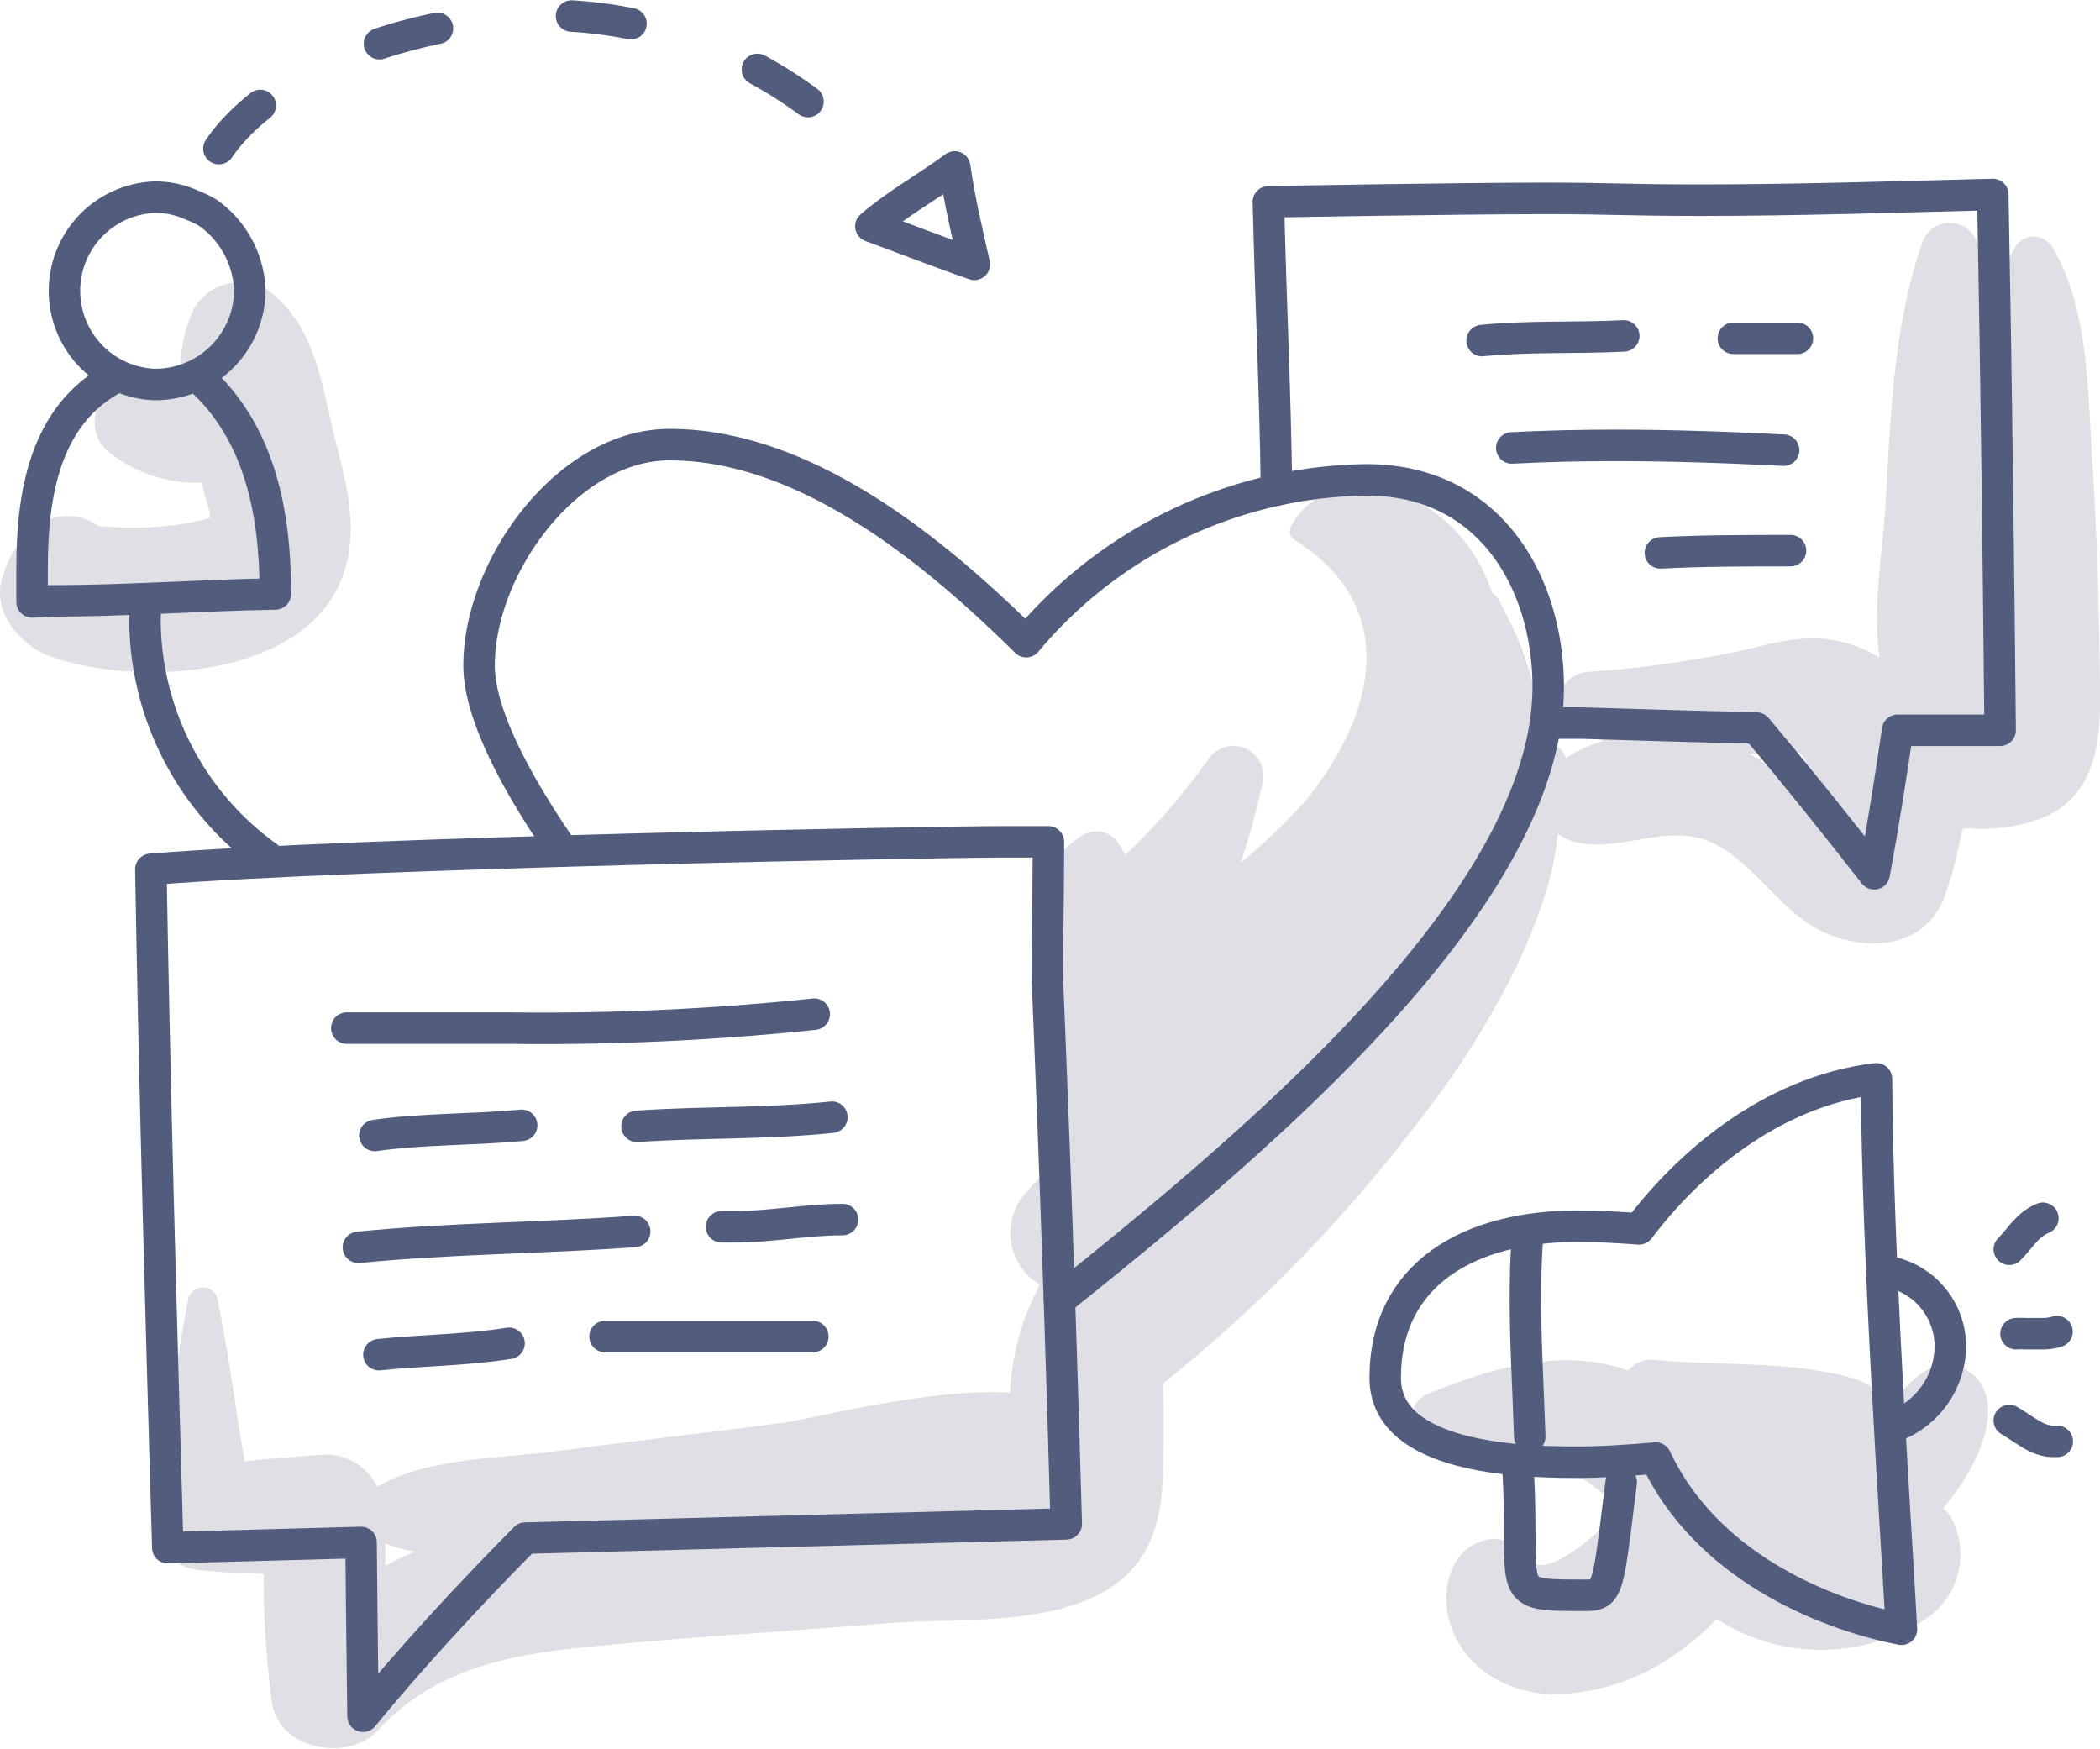 <svg xmlns="http://www.w3.org/2000/svg" viewBox="0 0 140.05 116.61"><defs><style>.cls-1{fill:#e0dfe6;}.cls-2,.cls-3,.cls-4{fill:none;stroke:#525d7d;stroke-linejoin:round;stroke-width:2.1px;}.cls-2,.cls-4{stroke-linecap:round;}.cls-4{stroke-dasharray:4 9;}</style></defs><g id="Layer_2" data-name="Layer 2"><g id="icons"><path class="cls-1" d="M139.55,31c-.32-4.69-.21-10.42-2.69-14.53a1.44,1.44,0,0,0-2.46,0A15.47,15.47,0,0,0,132.87,20a35.24,35.24,0,0,0-1-3.77,1.93,1.93,0,0,0-3.69,0c-1.88,5.42-2.1,11.4-2.41,17.09-.18,3.25-.92,7.13-.42,10.54a8.64,8.64,0,0,0-3.06-1.17c-2.2-.39-4.23.26-6.35.74a73.51,73.51,0,0,1-10,1.37,2.09,2.09,0,0,0-.55,4.08c.51.2,1,.37,1.52.53a10.11,10.11,0,0,0-2.47,1.13,1.75,1.75,0,0,0-1.83-1.1c.07-3.46-.91-6.22-2.73-9.56a.86.86,0,0,0-.37-.34A10.7,10.7,0,0,0,95.44,34c-2.87-1.94-7.47-2.41-9.34,1.09a.7.7,0,0,0,.25.93c6.23,3.89,5.76,10,2.07,15.54-.36.54-.74,1.06-1.13,1.58a40.57,40.57,0,0,1-4.55,4.4,46.33,46.33,0,0,0,1.48-5.44,2,2,0,0,0-3.6-1.52A42.88,42.88,0,0,1,75.06,57c-.15-.24-.29-.49-.45-.72a1.76,1.76,0,0,0-2.35-.62c-3.34,2-3.09,5.7-2.47,9.12a4.86,4.86,0,0,0,.08.64,1.93,1.93,0,0,0,.12.41l.11.58a34.42,34.42,0,0,1,.8,7.36,16.08,16.08,0,0,0,.15,3.15,25.15,25.15,0,0,0-2.59,2.57,4,4,0,0,0,.9,6.18,16.69,16.69,0,0,0-2,7.2c-5.3-.31-12.93,1.69-15.1,2-5.07.67-10.15,1.24-15.22,1.91-3.58.48-8.56.4-11.88,2.37A3.8,3.8,0,0,0,21.7,97c-1.8.12-3.59.26-5.38.45-.64-3.62-1.07-7.3-1.84-10.91a1,1,0,0,0-1.9,0c-.94,4.58-1.32,9.28-2.31,13.84a3.5,3.5,0,0,0,3.32,4.35c1.34.14,2.67.2,4,.21a60.62,60.62,0,0,0,.55,8.59c.44,3.18,5.09,4,7.06,1.86,3.92-4.23,9-5.1,14.57-5.62,6.44-.61,12.91-1,19.35-1.52,5.17-.43,13.53.53,16.9-4.26,1.72-2.44,1.53-5.62,1.59-8.47,0-1.1,0-2.18-.05-3.25a99.34,99.34,0,0,0,17-17.43,56.7,56.7,0,0,0,6.62-10.49,37.56,37.56,0,0,0,2.14-5.6,18,18,0,0,0,.55-3.14c2.88,1.93,6.77-.82,10,.46s4.9,5.13,8.36,6.35c3.09,1.08,6.38.49,7.53-2.84a26.64,26.64,0,0,0,1.07-4.17c.05-.06.1-.13.16-.19a11.72,11.72,0,0,0,4.26-.36c4.14-1.09,4.82-4.56,4.81-8.36C140,41.36,139.89,36.15,139.55,31ZM25.69,104.43c0-.5,0-1,0-1.5a10,10,0,0,0,2,.54C27,103.77,26.31,104.08,25.69,104.43Zm93.87-52.22a18.57,18.57,0,0,0-2.88-1.93l1-.08c2.83-.29,2.68-.22,3,2.35a6,6,0,0,0,.12.72C120.29,52.85,119.88,52.46,119.56,52.21Z"></path><path class="cls-1" d="M22.47,29.77c-1-3.83-1.29-8-4.67-10.47a3.57,3.57,0,0,0-4.86,1.27,9.29,9.29,0,0,0-.83,5,13,13,0,0,1-3.7.53C6,26.05,5.71,29,7.31,30.18a9.23,9.23,0,0,0,6.12,2c.15.55.3,1.08.44,1.58a2.41,2.41,0,0,1,.12.79A17.26,17.26,0,0,1,11.8,35a24.18,24.18,0,0,1-5.24.08,3.13,3.13,0,0,0-.3-.2,3.44,3.44,0,0,0-3.48,0A6.19,6.19,0,0,0,.24,38.27c-.95,2.35,1.07,4.79,3.13,5.51,5.68,2,16.33,1.49,19.23-4.75C24,36,23.26,32.83,22.47,29.77Z"></path><path class="cls-1" d="M129.59,100.57a11.47,11.47,0,0,0,.79-1c1.34-1.85,3.07-5.12,1.72-7.31a2.62,2.62,0,0,0-2.81-1.15c-1.19.19-2.09,1.32-2.91,2.13-.14.14-.29.26-.43.39a4.27,4.27,0,0,0-2.54-1.76c-4.29-1.17-8.77-.75-13.12-1.19a2,2,0,0,0-1.71.72c-4.29-1.57-9.18-.18-13.31,1.54a1.53,1.53,0,0,0-.36,2.75c2.92,2,6.33,1.29,9.54,2.41a7.4,7.4,0,0,1,3.48,2.74,20.23,20.23,0,0,1-2.56,2.3c-1.43,1-3,2-4.12.35a1.88,1.88,0,0,0-2-.83c-2.52.52-3.19,3.25-2.58,5.47.86,3.08,3.86,4.79,6.93,4.86a14.53,14.53,0,0,0,8.31-2.8,17.18,17.18,0,0,0,2.58-2.23,12.78,12.78,0,0,0,13.74.12,5.15,5.15,0,0,0,1.82-7A4.55,4.55,0,0,0,129.59,100.57Z"></path><path class="cls-2" d="M37.55,56.75c-3.06-4.42-5.6-9.1-5.6-12.37,0-6.59,5.91-14.73,12.7-14.73,9.29,0,18,7.43,23.79,13.14A30.07,30.07,0,0,1,91.14,32c8.33,0,12.11,7,12.11,13.8,0,14.11-19.32,30.28-32.59,40.89"></path><path class="cls-3" d="M24.08,102.86c0,.49.08,8.22.13,11.59,3.11-3.81,7.21-8.25,10.82-11.88l36.08-.95c-.55-20-1.26-36.3-1.26-36.3,0-3.08.07-6.13.07-9.18H66.76c-4.15,0-42.61.7-56.7,1.83.26,15.13.69,30.11,1.13,45.24Z"></path><path class="cls-2" d="M23.13,68.56c3.63,0,7.27,0,10.9,0a173.66,173.66,0,0,0,20.27-.93"></path><path class="cls-2" d="M25,75.72c3.2-.46,6.59-.37,9.79-.68"></path><path class="cls-2" d="M42.48,75.11c4.27-.3,8.68-.15,13-.61"></path><path class="cls-2" d="M23.9,83.18c6.09-.61,12.34-.61,18.43-1.06"></path><path class="cls-2" d="M48.12,81.81c.3,0,.6,0,.91,0,2.41,0,4.72-.48,7.16-.48"></path><path class="cls-2" d="M25.27,90.34c2.89-.3,5.79-.3,8.68-.76"></path><line class="cls-2" x1="40.35" y1="89.13" x2="54.21" y2="89.13"></line><path class="cls-2" d="M98.84,22.71c3.2-.31,6.25-.15,9.45-.31"></path><line class="cls-2" x1="115.6" y1="22.56" x2="119.87" y2="22.56"></line><path class="cls-2" d="M100.82,29.87c2.33-.12,4.64-.17,6.94-.17,3.72,0,7.43.13,11.19.32"></path><path class="cls-2" d="M110.73,36.87c2.89-.15,5.79-.15,8.68-.15"></path><path class="cls-2" d="M103.07,48.22l2.39,0c.38,0,5.42.18,11.68.33,2.68,3.18,5.28,6.43,7.85,9.72.59-3.19,1.1-6.38,1.56-9.57h6.84c-.12-11.91-.26-23.82-.49-35.73-6.48.16-13,.38-19.46.38-5.21,0-5.8-.12-10.34-.12-6.13,0-18.47.23-18.51.23.15,6.42.46,12.8.54,19.22"></path><path class="cls-3" d="M12.78,13.67a5.82,5.82,0,0,0-2.48-.52,6.25,6.25,0,0,0,0,12.49,6.31,6.31,0,0,0,6.36-6.28,6.62,6.62,0,0,0-2.81-5.18A7.83,7.83,0,0,0,12.78,13.67Z"></path><path class="cls-2" d="M7.75,25.14C3,27.59,2.14,32.91,2.14,37.9c0,.86,0,1.6,0,2.24.43,0,.87-.07,1.32-.07,5,0,9.93-.38,14.9-.46v-.17c0-5.27-1.05-10.69-5.15-14.3"></path><path class="cls-2" d="M9.73,40.07q-.06.74-.06,1.47a19.56,19.56,0,0,0,8.19,15.61"></path><path class="cls-3" d="M125.14,71.94c.09,12.43,1.23,28.68,1.67,36.71-5.37-1.06-13.07-4.33-16.39-11.42-1.79.16-3.59.28-5.38.28-5,0-12.66-.66-12.66-5.62,0-7,5.69-10.12,12.83-10.12,1.36,0,2.74.08,4.1.18C112.45,77.79,118,72.78,125.14,71.94Z"></path><path class="cls-2" d="M126.07,84.83a5.08,5.08,0,0,1,4,5,5.76,5.76,0,0,1-3.29,5.09"></path><path class="cls-2" d="M101.85,82.7c-.09,1.32-.12,2.63-.12,3.94,0,3,.19,6.07.29,9.16"></path><path class="cls-2" d="M101.24,97.93c.46,8.17-1,8.45,3.88,8.45,2.21,0,2,.45,3-7.54"></path><path class="cls-2" d="M134,83.31c.77-.77,1.17-1.62,2.24-2.07"></path><path class="cls-2" d="M134.45,88.94a4.4,4.4,0,0,1,.62,0c.37,0,.74,0,1.11,0a3.16,3.16,0,0,0,1-.14"></path><path class="cls-2" d="M134,94.73c1,.57,1.85,1.39,2.93,1.39l.27,0"></path><path class="cls-4" d="M14.6,9.91C17.39,5.8,25.47,1.05,37.75,1.05A29.65,29.65,0,0,1,59.82,12.58"></path><path class="cls-3" d="M63.67,11.13c.31,2.18.82,4.35,1.31,6.5-2.34-.81-4.87-1.8-6.9-2.54C59.84,13.57,61.83,12.5,63.67,11.13Z"></path></g></g></svg>